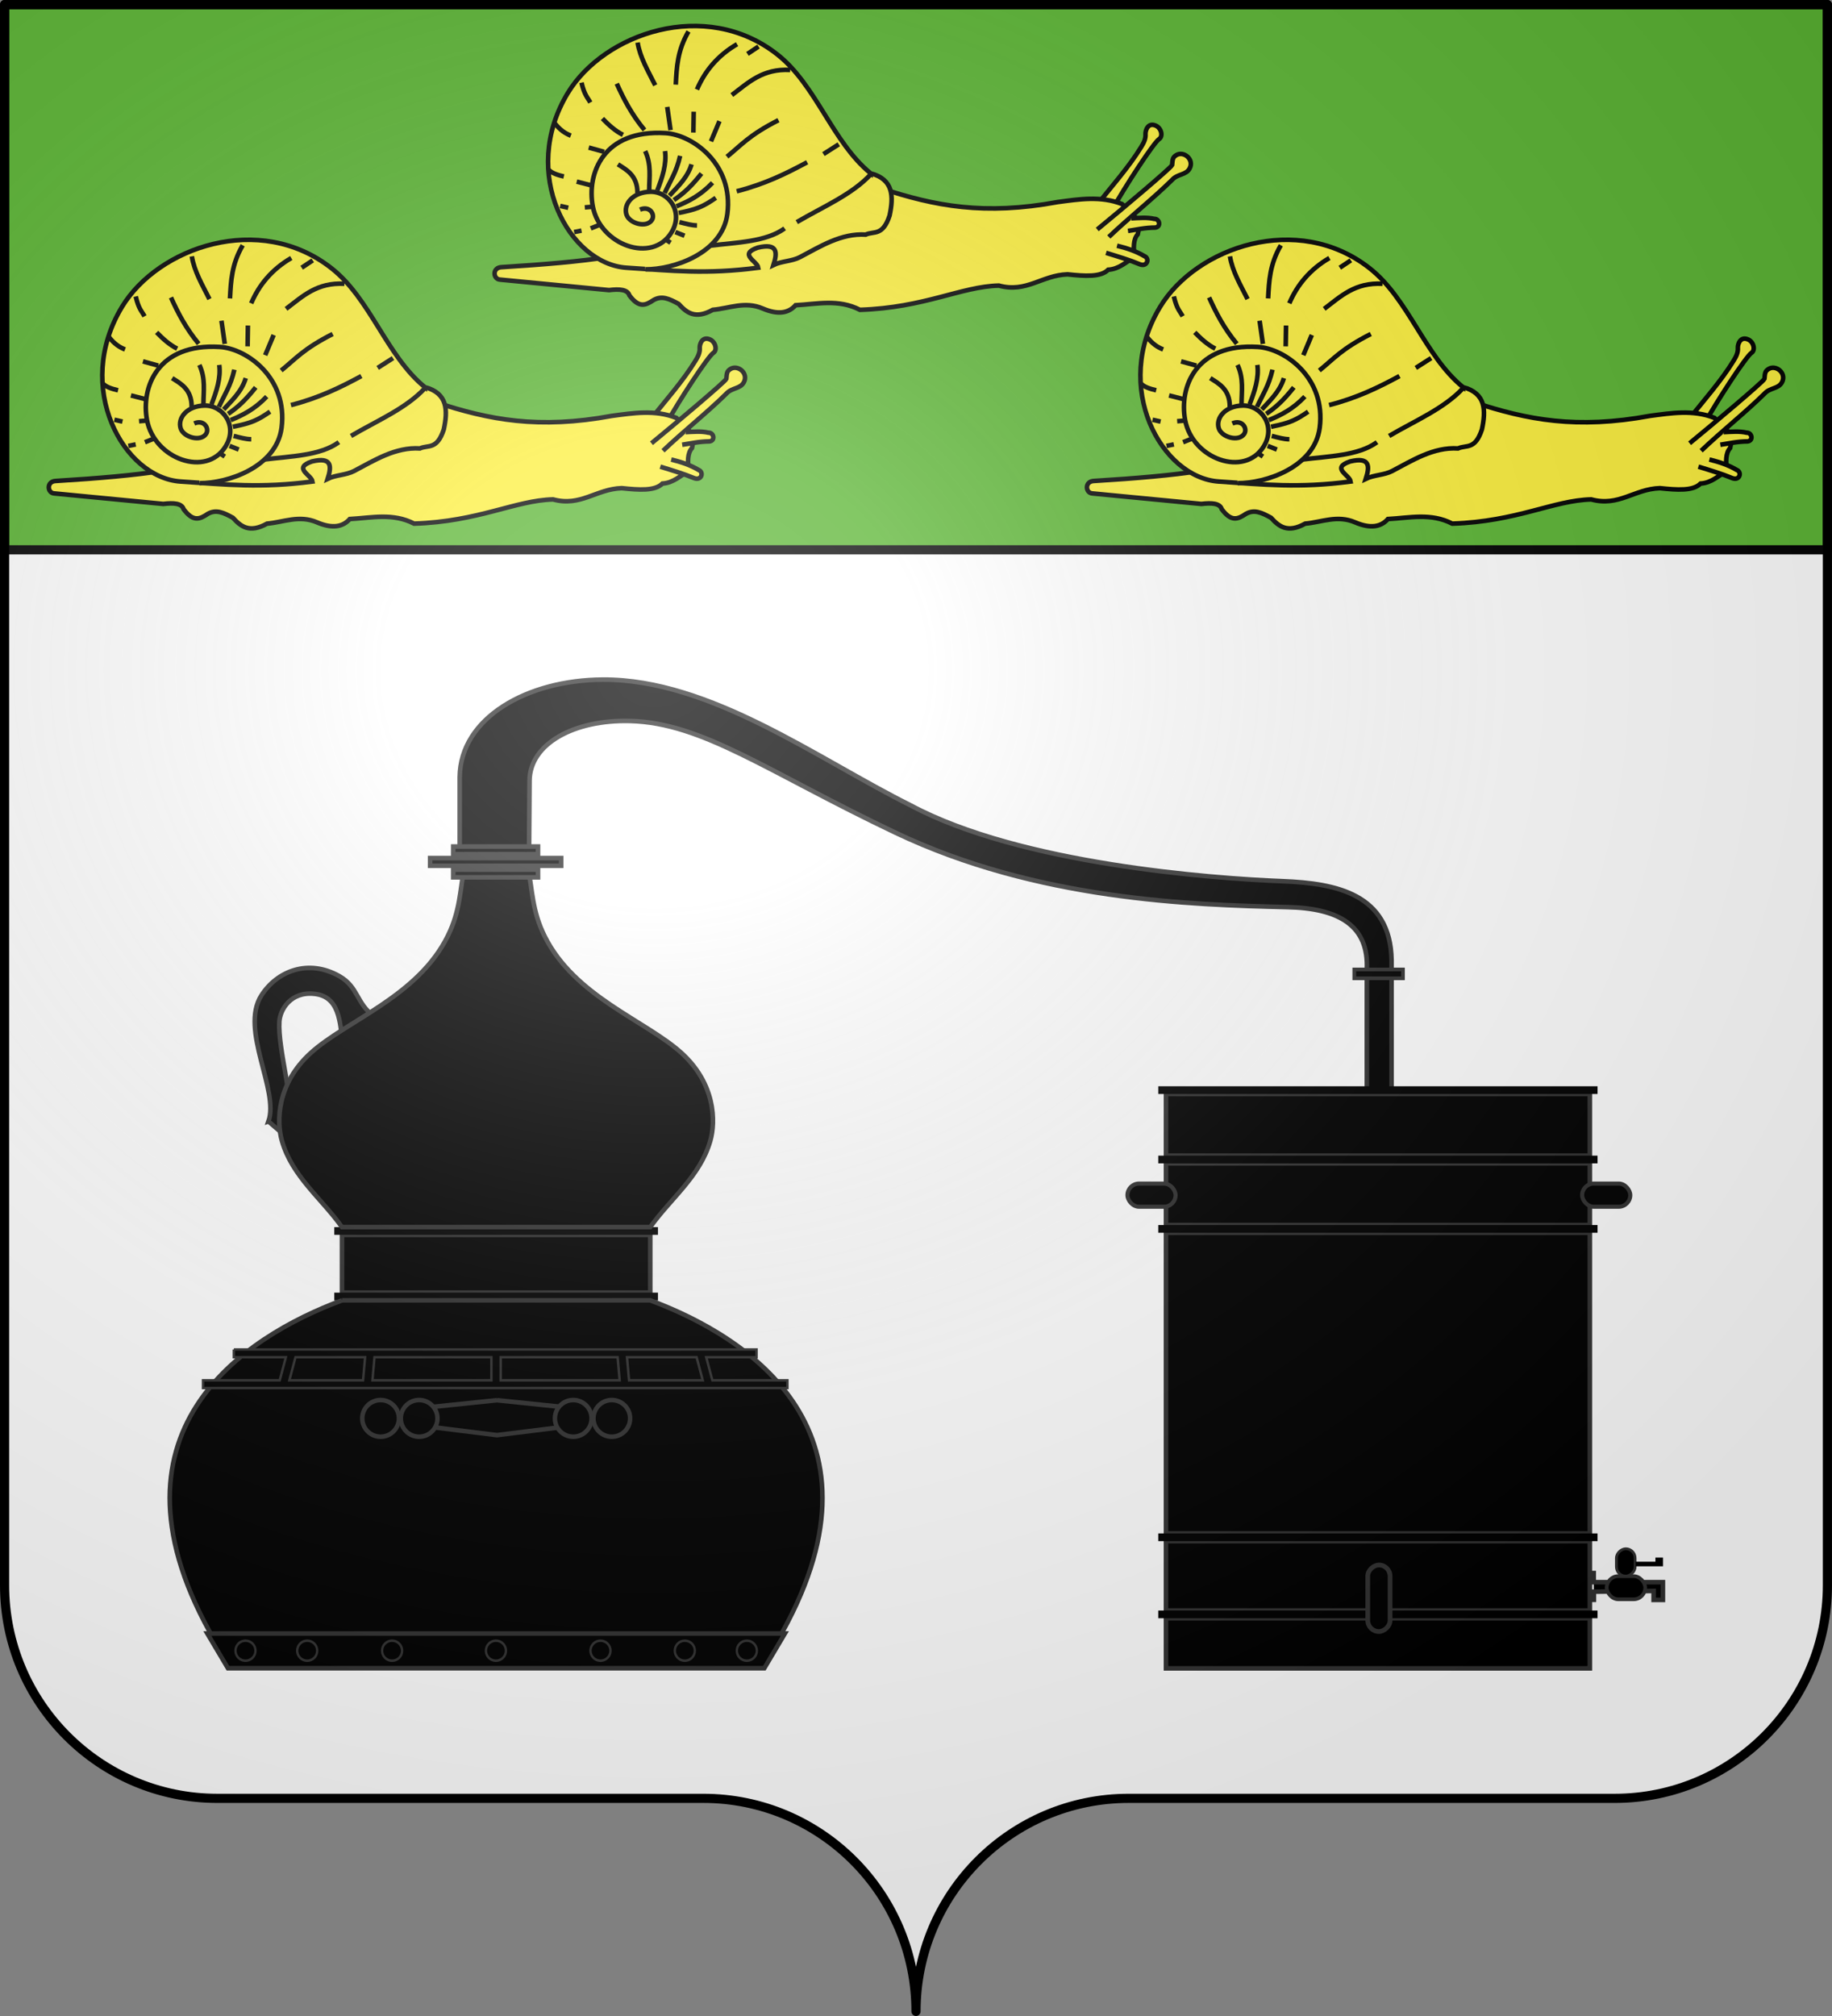 <?xml version="1.0" encoding="UTF-8" standalone="no"?>
<svg
   xmlns:dc="http://purl.org/dc/elements/1.1/"
   xmlns:cc="http://creativecommons.org/ns#"
   xmlns:rdf="http://www.w3.org/1999/02/22-rdf-syntax-ns#"
   xmlns:svg="http://www.w3.org/2000/svg"
   xmlns="http://www.w3.org/2000/svg"
   xmlns:xlink="http://www.w3.org/1999/xlink"
   xmlns:sodipodi="http://sodipodi.sourceforge.net/DTD/sodipodi-0.dtd"
   xmlns:inkscape="http://www.inkscape.org/namespaces/inkscape"
   height="660"
   width="600.003"
   version="1.0"
   id="svg2"
   sodipodi:version="0.32"
   inkscape:version="0.48.2 r9819"
   sodipodi:docname="Blason de la ville de Laméac (Hautes-Pyrénées).svg"
   inkscape:export-filename="/Users/olivier/Desktop/Blason Rouge/Blason_Vide_3D.png"
   inkscape:export-xdpi="144"
   inkscape:export-ydpi="144"
   inkscape:output_extension="org.inkscape.output.svg.inkscape">
  <rect width="100%" height="100%" fill="#808080" stroke="none"/>
  <sodipodi:namedview
     inkscape:window-height="1001"
     inkscape:window-width="1920"
     inkscape:pageshadow="2"
     inkscape:pageopacity="0.0"
     guidetolerance="10.0"
     gridtolerance="10.0"
     objecttolerance="10.0"
     borderopacity="1.0"
     bordercolor="#666666"
     pagecolor="#ffffff"
     id="base"
     showgrid="false"
     height="660px"
     inkscape:zoom="0.8"
     inkscape:cx="141.4423"
     inkscape:cy="336.48843"
     inkscape:window-x="-4"
     inkscape:window-y="-4"
     inkscape:current-layer="layer4"
     showguides="true"
     inkscape:guide-bbox="true"
     inkscape:snap-grids="false"
     inkscape:snap-to-guides="false"
     inkscape:snap-nodes="true"
     inkscape:snap-global="true"
     inkscape:window-maximized="1">
    <inkscape:grid
       type="xygrid"
       id="grid2399" />
  </sodipodi:namedview>
  <desc
     id="desc4">Flag of Canton of Valais (Wallis)</desc>
  <defs
     id="defs6">
    <linearGradient
       id="linearGradient2893">
      <stop
         style="stop-color:white;stop-opacity:0.314;"
         offset="0"
         id="stop2895" />
      <stop
         id="stop2897"
         offset="0.19"
         style="stop-color:white;stop-opacity:0.251;" />
      <stop
         style="stop-color:#6b6b6b;stop-opacity:0.125;"
         offset="0.6"
         id="stop2901" />
      <stop
         style="stop-color:black;stop-opacity:0.125;"
         offset="1"
         id="stop2899" />
    </linearGradient>
    <radialGradient
       r="300"
       fy="200.448"
       fx="285.186"
       cy="200.448"
       cx="285.186"
       gradientTransform="matrix(1.551,0,0,1.35,-152.894,151.099)"
       gradientUnits="userSpaceOnUse"
       id="radialGradient11919"
       xlink:href="#linearGradient2893"
       inkscape:collect="always" />
    <g
       id="s">
      <g
         id="c">
        <path
           id="t"
           d="M 0,0 L 0,1 L 0.5,1 L 0,0 z "
           transform="matrix(0.951,0.309,-0.309,0.951,0,-1)" />
        <use
           xlink:href="#t"
           transform="scale(-1,1)"
           id="use2144"
           x="0"
           y="0"
           width="810"
           height="540" />
      </g>
      <g
         id="a">
        <use
           xlink:href="#c"
           transform="matrix(0.309,0.951,-0.951,0.309,0,0)"
           id="use2147"
           x="0"
           y="0"
           width="810"
           height="540" />
        <use
           xlink:href="#c"
           transform="matrix(-0.809,0.588,-0.588,-0.809,0,0)"
           id="use2149"
           x="0"
           y="0"
           width="810"
           height="540" />
      </g>
      <use
         xlink:href="#a"
         transform="scale(-1,1)"
         id="use2151"
         x="0"
         y="0"
         width="810"
         height="540" />
    </g>
  </defs>
  <g
     inkscape:groupmode="layer"
     id="layer3"
     inkscape:label="Fond écu"
     style="display:inline"
     transform="translate(-2.06,1.2525328e-6)">
    <g
       id="g18530"
       inkscape:label="Calque 1"
       transform="translate(-73.69,-202.362)"
       style="fill:#5ab532">
      <g
         style="fill:#5ab532;stroke:none;display:inline"
         id="g4195"
         inkscape:label="Calque 1"
         transform="translate(2.5e-6,2.6171874e-6)" />
    </g>
    <g
       id="g6940"
       transform="translate(2.06,3.0392325e-4)"
       style="fill:#ffffff">
      <g
         style="opacity:1;fill:#ffffff;display:inline"
         inkscape:label="Fond écu"
         id="g6942" />
      <g
         inkscape:label="Meubles"
         id="g6946"
         style="fill:#ffffff" />
      <g
         inkscape:label="Reflet final"
         id="g6948"
         style="fill:#ffffff" />
      <g
         inkscape:label="Contour final"
         id="g6950"
         style="fill:#ffffff" />
    </g>
    <g
       transform="translate(927.06,-202.362)"
       inkscape:label="Calque 1"
       id="g8763">
      <g
         transform="translate(2.5e-6,2.6171874e-6)"
         inkscape:label="Calque 1"
         id="g8765"
         style="fill:#fcef3c;stroke:none;display:inline" />
    </g>
    <g
       style="fill:#e20909;stroke:#5ab532;display:none"
       id="g8775"
       transform="translate(1001.558,-0.887)">
      <g
         style="fill:#e20909;stroke:#5ab532;display:inline"
         id="g8777"
         transform="matrix(0.432,0,0,0.433,137.581,209.864)">
        <g
           style="fill:#e20909;fill-opacity:1;stroke:#5ab532"
           id="g8779">
          <path
             style="fill:#e20909;fill-opacity:1;fill-rule:evenodd;stroke:#5ab532;stroke-width:3;stroke-linecap:round;stroke-linejoin:round;stroke-miterlimit:4;stroke-dasharray:none;stroke-opacity:1"
             id="path8781"
             d="M 377.128,135.622 C 363.027,205.733 336.74,255.374 308.184,291.061 C 320.054,287.499 333.399,277.371 346.301,268.511 C 338.411,286.896 330.52,302.956 322.63,319.179 C 327.341,317.431 342.291,301.057 362.595,277.033 C 365.778,310.06 370.082,347.255 376.512,369.649 C 381.631,347.291 385.418,310.285 389.481,276.307 C 401.722,291.501 413.611,306.872 430.173,319.905 L 406.92,267.587 C 418.927,275.985 432.195,287.102 444.927,291.788 C 414.738,254.32 389.317,205.741 377.128,135.622 z" />
          <path
             style="fill:#e20909;fill-opacity:1;fill-rule:evenodd;stroke:#5ab532;stroke-width:3;stroke-linecap:round;stroke-linejoin:round;stroke-miterlimit:4;stroke-dasharray:none;stroke-opacity:1"
             id="path8783"
             d="M 319.723,139.698 C 318.427,135.62 300.185,148.673 290.128,121.31 C 314.12,148.894 338.908,92.269 358.962,130.251 C 365.151,145.922 338.04,173.112 319.723,139.698 z" />
          <path
             style="fill:#e20909;fill-opacity:1;fill-rule:evenodd;stroke:#5ab532;stroke-width:3;stroke-linecap:round;stroke-linejoin:round;stroke-miterlimit:4;stroke-dasharray:none;stroke-opacity:1;display:inline"
             id="path8785"
             d="M 431.716,139.348 C 433.012,135.27 451.253,148.323 461.311,120.961 C 437.319,148.545 412.53,91.919 392.477,129.902 C 386.288,145.572 413.399,172.762 431.716,139.348 z" />
          <path
             style="fill:#e20909;fill-opacity:1;fill-rule:evenodd;stroke:#5ab532;stroke-width:3;stroke-linecap:round;stroke-linejoin:round;stroke-miterlimit:4;stroke-dasharray:none;stroke-opacity:1;display:inline"
             id="path8787"
             d="M 383.382,79.375 C 379.685,77.221 396.403,62.265 371.894,46.481 C 393.58,75.912 332.91,87.752 365.604,115.608 C 379.547,125.066 411.996,104.539 383.382,79.375 z" />
        </g>
      </g>
    </g>
    <g
       id="g8799"
       style="fill:#e20909;fill-opacity:1;stroke:#e20909;display:none"
       transform="matrix(0.432,0,0,0.433,1139.14,448.977)">
      <path
         d="M 377.128,135.622 C 363.027,205.733 336.74,255.374 308.184,291.061 C 320.054,287.499 333.399,277.371 346.301,268.511 C 338.411,286.896 330.52,302.956 322.63,319.179 C 327.341,317.431 342.291,301.057 362.595,277.033 C 365.778,310.06 370.082,347.255 376.512,369.649 C 381.631,347.291 385.418,310.285 389.481,276.307 C 401.722,291.501 413.611,306.872 430.173,319.905 L 406.92,267.587 C 418.927,275.985 432.195,287.102 444.927,291.788 C 414.738,254.32 389.317,205.741 377.128,135.622 z"
         id="path8801"
         style="fill:#e20909;fill-opacity:1;fill-rule:evenodd;stroke:#e20909;stroke-width:3;stroke-linecap:round;stroke-linejoin:round;stroke-miterlimit:4;stroke-dasharray:none;stroke-opacity:1" />
      <path
         d="M 319.723,139.698 C 318.427,135.62 300.185,148.673 290.128,121.31 C 314.12,148.894 338.908,92.269 358.962,130.251 C 365.151,145.922 338.04,173.112 319.723,139.698 z"
         id="path8803"
         style="fill:#e20909;fill-opacity:1;fill-rule:evenodd;stroke:#e20909;stroke-width:3;stroke-linecap:round;stroke-linejoin:round;stroke-miterlimit:4;stroke-dasharray:none;stroke-opacity:1" />
      <path
         d="M 431.716,139.348 C 433.012,135.27 451.253,148.323 461.311,120.961 C 437.319,148.545 412.53,91.919 392.477,129.902 C 386.288,145.572 413.399,172.762 431.716,139.348 z"
         id="path8805"
         style="fill:#e20909;fill-opacity:1;fill-rule:evenodd;stroke:#e20909;stroke-width:3;stroke-linecap:round;stroke-linejoin:round;stroke-miterlimit:4;stroke-dasharray:none;stroke-opacity:1;display:inline" />
      <path
         d="M 383.382,79.375 C 379.685,77.221 396.403,62.265 371.894,46.481 C 393.58,75.912 332.91,87.752 365.604,115.608 C 379.547,125.066 411.996,104.539 383.382,79.375 z"
         id="path8807"
         style="fill:#e20909;fill-opacity:1;fill-rule:evenodd;stroke:#e20909;stroke-width:3;stroke-linecap:round;stroke-linejoin:round;stroke-miterlimit:4;stroke-dasharray:none;stroke-opacity:1;display:inline" />
    </g>
    <g
       id="layer1-4"
       inkscape:label="Calque 1"
       transform="translate(-72.94,-202.362)"
       style="fill:#ffffff">
      <g
         style="fill:#ffffff;stroke:none;display:inline"
         id="g4195-0"
         inkscape:label="Calque 1"
         transform="translate(2.5e-6,2.6171874e-6)">
        <path
           sodipodi:nodetypes="cssccccssc"
           d="m 375,860.862 c 0,-38.504 31.203,-69.754 69.65,-69.754 38.447,0 120.753,0 159.2,0 38.447,0 69.65,-31.25 69.65,-69.754 l 0,-517.493 -597,2e-5 -1e-5,517.493 c 0,38.504 31.203,69.754 69.65,69.754 38.447,0 120.753,0 159.2,0 38.447,0 69.65,31.25 69.65,69.754 z"
           style="fill:#ffffff;fill-opacity:1;fill-rule:nonzero;stroke:none;display:inline"
           id="path4197"
           inkscape:connector-curvature="0" />
      </g>
    </g>
  </g>
  <g
     inkscape:groupmode="layer"
     id="layer4"
     inkscape:label="Meubles"
     transform="translate(-2.06,1.2525328e-6)"
     style="display:inline">
    <g
       style="fill:#ffffff;stroke:#000000;display:inline"
       transform="translate(2927.06,-202.362)"
       inkscape:label="Calque 1"
       id="g5884" />
    <g
       style="fill:#ffffff;fill-opacity:1;stroke:#000000;stroke-width:9.3;stroke-miterlimit:4;stroke-dasharray:none;stroke-opacity:1;display:inline"
       id="g9407"
       transform="matrix(0.323,0,0,0.323,1638.004,107.102)" />
    <g
       id="g5639"
       inkscape:label="Reflet final"
       style="display:inline"
       transform="translate(-31.854,-171.75)" />
    <g
       id="g5641"
       inkscape:label="Contour final"
       style="display:inline"
       transform="translate(-31.854,-171.75)" />
    <g
       id="layer163"
       style="display:none;fill:#e20909;stroke:#5ab532"
       transform="matrix(1.369,0,0,1.369,790.941,-51.05)">
      <g
         transform="matrix(0.432,0,0,0.433,137.581,209.864)"
         id="g3793"
         style="stroke:#5ab532;display:inline;fill:#e20909">
        <g
           id="g4564"
           style="fill:#e20909;fill-opacity:1;stroke:#5ab532">
          <path
             d="M 377.128,135.622 C 363.027,205.733 336.74,255.374 308.184,291.061 C 320.054,287.499 333.399,277.371 346.301,268.511 C 338.411,286.896 330.52,302.956 322.63,319.179 C 327.341,317.431 342.291,301.057 362.595,277.033 C 365.778,310.06 370.082,347.255 376.512,369.649 C 381.631,347.291 385.418,310.285 389.481,276.307 C 401.722,291.501 413.611,306.872 430.173,319.905 L 406.92,267.587 C 418.927,275.985 432.195,287.102 444.927,291.788 C 414.738,254.32 389.317,205.741 377.128,135.622 z"
             id="path3796"
             style="fill:#e20909;fill-opacity:1;fill-rule:evenodd;stroke:#5ab532;stroke-width:3;stroke-linecap:round;stroke-linejoin:round;stroke-miterlimit:4;stroke-dasharray:none;stroke-opacity:1" />
          <path
             d="M 319.723,139.698 C 318.427,135.62 300.185,148.673 290.128,121.31 C 314.12,148.894 338.908,92.269 358.962,130.251 C 365.151,145.922 338.04,173.112 319.723,139.698 z"
             id="path1887"
             style="fill:#e20909;fill-opacity:1;fill-rule:evenodd;stroke:#5ab532;stroke-width:3;stroke-linecap:round;stroke-linejoin:round;stroke-miterlimit:4;stroke-dasharray:none;stroke-opacity:1" />
          <path
             d="M 431.716,139.348 C 433.012,135.27 451.253,148.323 461.311,120.961 C 437.319,148.545 412.53,91.919 392.477,129.902 C 386.288,145.572 413.399,172.762 431.716,139.348 z"
             id="path1893"
             style="fill:#e20909;fill-opacity:1;fill-rule:evenodd;stroke:#5ab532;stroke-width:3;stroke-linecap:round;stroke-linejoin:round;stroke-miterlimit:4;stroke-dasharray:none;stroke-opacity:1;display:inline" />
          <path
             d="M 383.382,79.375 C 379.685,77.221 396.403,62.265 371.894,46.481 C 393.58,75.912 332.91,87.752 365.604,115.608 C 379.547,125.066 411.996,104.539 383.382,79.375 z"
             id="path1895"
             style="fill:#e20909;fill-opacity:1;fill-rule:evenodd;stroke:#5ab532;stroke-width:3;stroke-linecap:round;stroke-linejoin:round;stroke-miterlimit:4;stroke-dasharray:none;stroke-opacity:1;display:inline" />
        </g>
      </g>
    </g>
    <g
       id="layer1-40"
       inkscape:label="Calque 1"
       transform="translate(-84.369,-187.326)"
       style="fill:#5ab532">
      <path
         id="path17287"
         d="m 87.929,188.826 0,178.5 597,0 0,-178.5 -597,0 z"
         style="fill:#5ab532;fill-opacity:1;fill-rule:nonzero;stroke:#000000;stroke-width:3;stroke-linecap:round;stroke-linejoin:round;stroke-miterlimit:4;stroke-opacity:1;stroke-dasharray:none;stroke-dashoffset:0;display:inline"
         inkscape:connector-curvature="0" />
    </g>
    <g
       id="layer1-2"
       inkscape:label="Calque 1"
       transform="translate(71.629,-439.862)">
      <g
         transform="translate(-99.286,234.286)"
         inkscape:label="Calque 1"
         id="g7425"
         style="display:inline">
        <g
           id="g3199"
           inkscape:label="Calque 1"
           transform="translate(267.523,-111.429)">
          <g
             transform="translate(-446.848,-77.75)"
             inkscape:label="Calque 1"
             id="g2836" />
        </g>
      </g>
    </g>
    <g
       id="g3823"
       transform="translate(576.683,2.701)">
      <g
         transform="translate(-1277.749,193.19)"
         id="g7476"
         style="display:inline">
        <path
           style="fill:#fcef3c;fill-opacity:1;stroke:#000000;stroke-width:1.5;stroke-miterlimit:4;stroke-opacity:1;stroke-dasharray:none"
           d="m 916.172,-58.502 c 5.001,-6.382 10.59,-12.565 14.687,-19.235 0.829,-1.35 1.558,-2.682 1.435,-4.306 -0.057,-1.067 0.756,-3.901 3.409,-2.691 1.809,0.825 2.398,3.512 1.045,4.369 -1.653,1.047 -11.102,15.369 -15.758,23.8"
           id="path7470"
           sodipodi:nodetypes="cscssc"
           inkscape:connector-curvature="0" />
        <path
           style="fill:#fcef3c;fill-opacity:1;stroke:#000000;stroke-width:1.5;stroke-miterlimit:4;stroke-opacity:1;stroke-dasharray:none"
           d="m 845.652,-64.257 c 17.752,5.871 33.908,8.931 57.868,4.518 7.027,-0.926 14.055,-2.103 21.082,0.645 2.615,2.703 6.545,4.529 5.163,9.896 -1.525,1.635 -1.421,4.492 -1.076,7.529 -2.783,1.491 -4.977,3.864 -8.605,4.087 -2.466,2.482 -7.616,2.103 -13.338,1.506 -8.462,0.283 -13.401,6.151 -22.485,3.685 -12.4,0.303 -24.239,7.239 -45.494,7.932 -7.027,-3.614 -14.055,-1.883 -21.082,-1.506 -2.27,2.551 -5.647,3.258 -10.756,1.076 -5.827,-2.498 -10.946,-0.037 -16.349,0.43 -5.822,3.241 -8.624,0.875 -11.186,-1.936 -3.08,-1.682 -5.45,-2.798 -8.175,-1.291 -2.731,1.849 -4.815,2.685 -7.96,-1.506 -0.577,-1.946 -3.266,-2.131 -6.669,-1.721 l -35.711,-3.442 c -2.29,-0.131 -2.636,-4.036 0.645,-4.087 14.048,-0.855 25.837,-1.898 34.205,-3.227 l 40.013,0.43 49.909,-23.018 z"
           id="path6881"
           sodipodi:nodetypes="ccccccccccccccccccccc"
           inkscape:connector-curvature="0" />
        <path
           style="fill:#fcef3c;fill-opacity:1;stroke:#000000;stroke-width:1.5;stroke-miterlimit:4;stroke-opacity:1;stroke-dasharray:none"
           d="m 842.252,-69.162 c 7.564,2.019 7.551,7.627 6.219,13.86 -2.24,6.83 -5.148,4.978 -7.818,6.219 -8.056,-0.494 -14.9,3.902 -21.541,7.381 -2.624,1.375 -6.006,1.274 -8.666,2.57 1.274,-4.007 1.522,-7.29 -5.153,-5.686 -6.422,2.192 -0.152,4.383 0.178,6.575 -17.077,2.237 -28.275,0.979 -43.179,0 -18.714,-1.23 -35.205,-30.818 -19.191,-57.216 11.811,-19.469 45.017,-31.13 68.588,-12.616 12.784,10.041 18.025,28.684 30.563,38.914 z"
           id="path7392"
           sodipodi:nodetypes="cccscccsssc"
           inkscape:connector-curvature="0" />
        <path
           style="fill:#fcef3c;fill-opacity:1;stroke:#000000;stroke-width:1.5;stroke-miterlimit:4;stroke-opacity:1;stroke-dasharray:none"
           d="m 768.51,-37.71 c 9.019,0.086 25.15,-5.165 26.831,-18.124 2.111,-16.268 -11.333,-25.938 -20.257,-26.476 -20.317,-1.231 -25.852,13.141 -23.81,23.988 2.382,12.656 19.445,18.891 25.765,8.529 4.084,-6.696 -0.881,-13.467 -6.93,-13.327 -5.848,0.133 -8.862,4.144 -7.818,7.463 0.926,2.943 6.602,4.529 8.351,1.777 1.138,-1.791 -0.739,-4.78 -3.909,-3.376"
           id="path7394"
           sodipodi:nodetypes="csssssssc"
           inkscape:connector-curvature="0" />
        <path
           style="fill:#fcef3c;fill-opacity:1;stroke:#000000;stroke-width:1.5;stroke-miterlimit:4;stroke-opacity:1;stroke-dasharray:none"
           d="m 796.813,-94.769 c 5.503,-4.157 10.118,-8.712 19.112,-8.221"
           id="path7396"
           sodipodi:nodetypes="cc"
           inkscape:connector-curvature="0" />
        <path
           style="fill:#fcef3c;fill-opacity:1;stroke:#000000;stroke-width:1.5;stroke-miterlimit:4;stroke-opacity:1;stroke-dasharray:none"
           d="m 785.389,-96.584 c 2.568,-6.003 6.711,-11.086 13.133,-14.841"
           id="path7398"
           sodipodi:nodetypes="cc"
           inkscape:connector-curvature="0" />
        <path
           style="fill:#fcef3c;fill-opacity:1;stroke:#000000;stroke-width:1.5;stroke-miterlimit:4;stroke-opacity:1;stroke-dasharray:none"
           d="m 778.449,-98.185 c 0.303,-5.681 0.522,-11.151 4.164,-17.403"
           id="path7400"
           sodipodi:nodetypes="cc"
           inkscape:connector-curvature="0" />
        <path
           style="fill:#fcef3c;fill-opacity:1;stroke:#000000;stroke-width:1.5;stroke-miterlimit:4;stroke-opacity:1;stroke-dasharray:none"
           d="m 771.722,-97.972 c -2.299,-4.587 -4.988,-9.096 -5.766,-13.987"
           id="path7402"
           sodipodi:nodetypes="cc"
           inkscape:connector-curvature="0" />
        <path
           style="fill:#fcef3c;fill-opacity:1;stroke:#000000;stroke-width:1.5;stroke-miterlimit:4;stroke-opacity:1;stroke-dasharray:none"
           d="m 826.815,-75.444 5.018,-3.203"
           id="path7404"
           inkscape:connector-curvature="0" />
        <path
           style="fill:#fcef3c;fill-opacity:1;stroke:#000000;stroke-width:1.5;stroke-miterlimit:4;stroke-opacity:1;stroke-dasharray:none"
           d="m 798.414,-63.272 c 9.275,-2.373 16.322,-5.861 23.062,-9.502"
           id="path7406"
           sodipodi:nodetypes="cc"
           inkscape:connector-curvature="0" />
        <path
           style="fill:#fcef3c;fill-opacity:1;stroke:#000000;stroke-width:1.5;stroke-miterlimit:4;stroke-opacity:1;stroke-dasharray:none"
           d="m 795.211,-74.59 c 4.695,-3.768 7.141,-7.006 16.869,-11.958"
           id="path7408"
           sodipodi:nodetypes="cc"
           inkscape:connector-curvature="0" />
        <path
           style="fill:#fcef3c;fill-opacity:1;stroke:#000000;stroke-width:1.5;stroke-miterlimit:4;stroke-opacity:1;stroke-dasharray:none"
           d="m 789.98,-79.608 2.776,-6.62"
           id="path7410"
           inkscape:connector-curvature="0" />
        <path
           style="fill:#fcef3c;fill-opacity:1;stroke:#000000;stroke-width:1.5;stroke-miterlimit:4;stroke-opacity:1;stroke-dasharray:none"
           d="m 784.214,-82.49 0.107,-6.833"
           id="path7412"
           inkscape:connector-curvature="0" />
        <path
           style="fill:#fcef3c;fill-opacity:1;stroke:#000000;stroke-width:1.5;stroke-miterlimit:4;stroke-opacity:1;stroke-dasharray:none"
           d="m 768.199,-83.345 c -4.182,-5.054 -6.803,-10.107 -9.075,-15.161"
           id="path7414"
           sodipodi:nodetypes="cc"
           inkscape:connector-curvature="0" />
        <path
           style="fill:#fcef3c;fill-opacity:1;stroke:#000000;stroke-width:1.5;stroke-miterlimit:4;stroke-opacity:1;stroke-dasharray:none"
           d="m 761.152,-81.743 c -2.429,-1.218 -4.617,-3.162 -6.726,-5.338"
           id="path7416"
           sodipodi:nodetypes="cc"
           inkscape:connector-curvature="0" />
        <path
           style="fill:#fcef3c;fill-opacity:1;stroke:#000000;stroke-width:1.5;stroke-miterlimit:4;stroke-opacity:1;stroke-dasharray:none"
           d="m 754.96,-76.191 -5.018,-1.388"
           id="path7418"
           inkscape:connector-curvature="0" />
        <path
           style="fill:#fcef3c;fill-opacity:1;stroke:#000000;stroke-width:1.5;stroke-miterlimit:4;stroke-opacity:1;stroke-dasharray:none"
           d="m 750.468,-92.336 c -0.964,-1.765 -1.928,-2.388 -2.892,-6.508"
           id="path7422"
           sodipodi:nodetypes="cc"
           inkscape:connector-curvature="0" />
        <path
           style="fill:#fcef3c;fill-opacity:1;stroke:#000000;stroke-width:1.5;stroke-miterlimit:4;stroke-opacity:1;stroke-dasharray:none"
           d="m 744.08,-81.489 c -1.768,-0.68 -3.535,-1.818 -5.303,-4.098"
           id="path7424"
           sodipodi:nodetypes="cc"
           inkscape:connector-curvature="0" />
        <path
           style="fill:#fcef3c;fill-opacity:1;stroke:#000000;stroke-width:1.5;stroke-miterlimit:4;stroke-opacity:1;stroke-dasharray:none"
           d="m 741.791,-68.111 c -2.014,-0.478 -3.88,-1.056 -4.941,-2.169"
           id="path7426"
           sodipodi:nodetypes="cc"
           inkscape:connector-curvature="0" />
        <path
           style="fill:#fcef3c;fill-opacity:1;stroke:#000000;stroke-width:1.5;stroke-miterlimit:4;stroke-opacity:1;stroke-dasharray:none"
           d="m 750.709,-65.219 -4.7,-1.205"
           id="path7428"
           inkscape:connector-curvature="0" />
        <path
           style="fill:#fcef3c;fill-opacity:1;stroke:#000000;stroke-width:1.5;stroke-miterlimit:4;stroke-opacity:1;stroke-dasharray:none"
           d="m 740.585,-58.47 2.651,0.603"
           id="path7430"
           inkscape:connector-curvature="0" />
        <path
           style="fill:#fcef3c;fill-opacity:1;stroke:#000000;stroke-width:1.5;stroke-miterlimit:4;stroke-opacity:1;stroke-dasharray:none"
           d="m 748.66,-57.988 2.892,-0.241"
           id="path7432"
           inkscape:connector-curvature="0" />
        <path
           style="fill:#fcef3c;fill-opacity:1;stroke:#000000;stroke-width:1.5;stroke-miterlimit:4;stroke-opacity:1;stroke-dasharray:none"
           d="m 750.588,-51.118 3.013,-1.205"
           id="path7434"
           inkscape:connector-curvature="0" />
        <path
           style="fill:#fcef3c;fill-opacity:1;stroke:#000000;stroke-width:1.5;stroke-miterlimit:4;stroke-opacity:1;stroke-dasharray:none"
           d="m 745.165,-49.913 2.41,-0.482"
           id="path7436"
           inkscape:connector-curvature="0" />
        <path
           style="fill:#fcef3c;fill-opacity:1;stroke:#000000;stroke-width:1.5;stroke-miterlimit:4;stroke-opacity:1;stroke-dasharray:none"
           d="m 801.929,-108.244 3.616,-2.41"
           id="path7438"
           inkscape:connector-curvature="0" />
        <path
           style="fill:#fcef3c;fill-opacity:1;stroke:#000000;stroke-width:1.5;stroke-miterlimit:4;stroke-opacity:1;stroke-dasharray:none"
           d="m 789.636,-45.454 c 8.803,-1.096 18.389,-1.235 24.465,-5.664"
           id="path7440"
           sodipodi:nodetypes="cc"
           inkscape:connector-curvature="0" />
        <path
           style="fill:#fcef3c;fill-opacity:1;stroke:#000000;stroke-width:1.5;stroke-miterlimit:4;stroke-opacity:1;stroke-dasharray:none"
           d="m 818.079,-53.167 c 8.485,-4.985 18.201,-9.047 24.345,-15.788"
           id="path7442"
           sodipodi:nodetypes="cc"
           inkscape:connector-curvature="0" />
        <path
           style="fill:#fcef3c;fill-opacity:1;stroke:#000000;stroke-width:1.5;stroke-miterlimit:4;stroke-opacity:1;stroke-dasharray:none"
           d="m 779.392,-56.18 c 6.106,-1.201 8.115,-2.144 12.172,-4.941"
           id="path7444"
           sodipodi:nodetypes="cc"
           inkscape:connector-curvature="0" />
        <path
           style="fill:#fcef3c;fill-opacity:1;stroke:#000000;stroke-width:1.5;stroke-miterlimit:4;stroke-opacity:1;stroke-dasharray:none"
           d="m 778.669,-58.349 c 3.937,-1.616 7.874,-3.56 11.811,-7.713"
           id="path7446"
           sodipodi:nodetypes="cc"
           inkscape:connector-curvature="0" />
        <path
           style="fill:#fcef3c;fill-opacity:1;stroke:#000000;stroke-width:1.5;stroke-miterlimit:4;stroke-opacity:1;stroke-dasharray:none"
           d="m 777.826,-60.398 c 3.203,-2.155 5.782,-4.567 9.039,-8.677"
           id="path7448"
           sodipodi:nodetypes="cc"
           inkscape:connector-curvature="0" />
        <path
           style="fill:#fcef3c;fill-opacity:1;stroke:#000000;stroke-width:1.5;stroke-miterlimit:4;stroke-opacity:1;stroke-dasharray:none"
           d="m 776.379,-61.845 c 2.837,-3.073 5.933,-5.94 7.231,-10.244"
           id="path7450"
           sodipodi:nodetypes="cc"
           inkscape:connector-curvature="0" />
        <path
           style="fill:#fcef3c;fill-opacity:1;stroke:#000000;stroke-width:1.5;stroke-miterlimit:4;stroke-opacity:1;stroke-dasharray:none"
           d="m 774.813,-62.688 c 1.766,-3.861 3.876,-6.861 5.062,-12.172"
           id="path7452"
           sodipodi:nodetypes="cc"
           inkscape:connector-curvature="0" />
        <path
           style="fill:#fcef3c;fill-opacity:1;stroke:#000000;stroke-width:1.5;stroke-miterlimit:4;stroke-opacity:1;stroke-dasharray:none"
           d="m 772.402,-63.532 c 1.651,-4.298 3.094,-8.597 2.531,-12.895"
           id="path7454"
           sodipodi:nodetypes="cc"
           inkscape:connector-curvature="0" />
        <path
           style="fill:#fcef3c;fill-opacity:1;stroke:#000000;stroke-width:1.5;stroke-miterlimit:4;stroke-opacity:1;stroke-dasharray:none"
           d="m 769.751,-63.652 c 0.003,-4.195 0.769,-8.28 -1.326,-12.775"
           id="path7456"
           sodipodi:nodetypes="cc"
           inkscape:connector-curvature="0" />
        <path
           style="fill:#fcef3c;fill-opacity:1;stroke:#000000;stroke-width:1.5;stroke-miterlimit:4;stroke-opacity:1;stroke-dasharray:none"
           d="m 765.894,-62.688 c 0.052,-5.86 -3.793,-7.722 -6.387,-9.4"
           id="path7458"
           sodipodi:nodetypes="cc"
           inkscape:connector-curvature="0" />
        <path
           style="fill:#fcef3c;fill-opacity:1;stroke:#000000;stroke-width:1.5;stroke-miterlimit:4;stroke-opacity:1;stroke-dasharray:none"
           d="m 776.741,-83.297 -1.085,-7.593"
           id="path7460"
           inkscape:connector-curvature="0" />
        <path
           style="fill:#fcef3c;fill-opacity:1;stroke:#000000;stroke-width:1.5;stroke-miterlimit:4;stroke-opacity:1;stroke-dasharray:none"
           d="m 779.633,-53.167 c 2.375,0.585 3.905,1.049 5.785,1.085"
           id="path7462"
           sodipodi:nodetypes="cc"
           inkscape:connector-curvature="0" />
        <path
           style="fill:#fcef3c;fill-opacity:1;stroke:#000000;stroke-width:1.5;stroke-miterlimit:4;stroke-opacity:1;stroke-dasharray:none"
           d="m 778.308,-49.913 3.013,1.205"
           id="path7464"
           inkscape:connector-curvature="0" />
        <path
           style="fill:#fcef3c;fill-opacity:1;stroke:#000000;stroke-width:1.5;stroke-miterlimit:4;stroke-opacity:1;stroke-dasharray:none"
           d="m 775.295,-47.382 1.446,0.964"
           id="path7466"
           inkscape:connector-curvature="0" />
        <path
           style="fill:#fcef3c;fill-opacity:1;stroke:#000000;stroke-width:1.5;stroke-miterlimit:4;stroke-opacity:1;stroke-dasharray:none"
           d="m 916.489,-50.771 c 8.313,-6.818 24.031,-20.055 24.513,-21.072 0.171,-1.993 0.222,-2.512 1.314,-3.219 2.414,-1.563 6.021,1.323 4.433,4.317 -1.179,2.223 -3.939,1.723 -5.742,3.736 -6.111,6.034 -14.155,12.417 -20.734,18.697"
           id="path7468"
           sodipodi:nodetypes="ccsscc"
           inkscape:connector-curvature="0" />
        <path
           style="fill:#fcef3c;fill-opacity:1;stroke:#000000;stroke-width:1.5;stroke-miterlimit:4;stroke-opacity:1;stroke-dasharray:none"
           d="m 927.629,-54.413 c 2.556,-0.117 5.15,-0.385 7.536,0.179 1.747,-0.068 2.304,2.598 0.347,2.847 -3.458,0.03 -6.079,0.658 -8.96,1.1"
           id="path7472"
           sodipodi:nodetypes="cccc"
           inkscape:connector-curvature="0" />
        <path
           style="fill:#fcef3c;fill-opacity:1;stroke:#000000;stroke-width:1.5;stroke-miterlimit:4;stroke-opacity:1;stroke-dasharray:none"
           d="m 922.964,-45.441 c 3.15,0.764 6.199,1.763 8.971,3.409 1.764,0.683 1.005,3.591 -1.435,2.691 -3.534,-1.473 -7.347,-2.599 -11.124,-3.768"
           id="path7474"
           sodipodi:nodetypes="cccc"
           inkscape:connector-curvature="0" />
      </g>
      <use
         height="660"
         width="600"
         transform="translate(340,1e-6)"
         id="use7520"
         xlink:href="#g7476"
         y="0"
         x="0"
         style="display:inline" />
      <use
         height="660"
         width="600"
         transform="translate(146,-70)"
         id="use7522"
         xlink:href="#g7476"
         y="0"
         x="0"
         style="display:inline" />
    </g>
    <g
       transform="matrix(1.262,0,0,1.262,-72.872,-85.481)"
       style="display:inline"
       id="g3085">
      <path
         inkscape:connector-curvature="0"
         sodipodi:nodetypes="ccscscccccssscc"
         id="path8311"
         d="m 178.678,288.711 0,-19.403 c 0.157,-15.31 17.419,-25.188 37.176,-25.274 27.868,-0.121 55.687,20.599 79.884,32.643 28.448,15.217 77.935,18.933 96.51,19.656 13.977,0.544 27.956,3.338 28.261,20.459 l 0,42.778 -6.417,0 0,-40.35 c 0.542,-11.247 -7.077,-15.933 -20.828,-16.166 -24.975,-0.621 -64.691,-1.81 -101.488,-19.303 -33.35,-15.855 -49.972,-28.506 -68.903,-28.986 -14.521,-0.369 -26.005,5.917 -26.07,15.506 l -0.126,18.441 -18,0 z"
         style="fill:#000000;fill-opacity:1;stroke:#313131;stroke-width:1.189;stroke-miterlimit:4;stroke-opacity:1;stroke-dasharray:none" />
      <g
         id="g8580">
        <rect
           style="fill:#000000;fill-opacity:1;stroke:#313131;stroke-width:1.189;stroke-miterlimit:4;stroke-opacity:1;stroke-dasharray:none"
           id="rect8227"
           width="110"
           height="78"
           x="361.971"
           y="387.53" />
        <rect
           style="fill:#000000;fill-opacity:1;stroke:#313131;stroke-width:1.189;stroke-miterlimit:4;stroke-opacity:1;stroke-dasharray:none"
           id="rect8229"
           width="110"
           height="16"
           x="361.971"
           y="369.53" />
        <rect
           style="fill:#000000;fill-opacity:1;stroke:none"
           id="rect8239"
           width="114"
           height="2"
           x="359.971"
           y="385.53" />
        <rect
           y="351.53"
           x="361.971"
           height="16"
           width="110"
           id="rect8231"
           style="fill:#000000;fill-opacity:1;stroke:#313131;stroke-width:1.189;stroke-miterlimit:4;stroke-opacity:1;stroke-dasharray:none" />
        <rect
           y="467.53"
           x="361.971"
           height="18"
           width="110"
           id="rect8233"
           style="fill:#000000;fill-opacity:1;stroke:#313131;stroke-width:1.189;stroke-miterlimit:4;stroke-opacity:1;stroke-dasharray:none" />
        <rect
           style="fill:#000000;fill-opacity:1;stroke:#313131;stroke-width:1.189;stroke-miterlimit:4;stroke-opacity:1;stroke-dasharray:none"
           id="rect8235"
           width="110"
           height="13"
           x="361.971"
           y="487.53" />
        <rect
           y="367.53"
           x="359.971"
           height="2"
           width="114"
           id="rect8241"
           style="fill:#000000;fill-opacity:1;stroke:none" />
        <rect
           style="fill:#000000;fill-opacity:1;stroke:none"
           id="rect8243"
           width="114"
           height="2"
           x="359.971"
           y="349.53" />
        <rect
           y="465.53"
           x="359.971"
           height="2"
           width="114"
           id="rect8245"
           style="fill:#000000;fill-opacity:1;stroke:none" />
        <rect
           style="fill:#000000;fill-opacity:1;stroke:none"
           id="rect8247"
           width="114"
           height="2"
           x="359.971"
           y="485.53" />
        <rect
           style="fill:#000000;fill-opacity:1;stroke:#313131;stroke-width:1.063;stroke-miterlimit:4;stroke-opacity:1;stroke-dasharray:none"
           id="rect8249"
           width="12.489"
           height="6.004"
           x="469.971"
           y="374.775"
           ry="3.002" />
        <rect
           ry="3.002"
           y="374.775"
           x="351.971"
           height="6.004"
           width="12.489"
           id="rect8251"
           style="fill:#000000;fill-opacity:1;stroke:#313131;stroke-width:1.063;stroke-miterlimit:4;stroke-opacity:1;stroke-dasharray:none" />
        <path
           inkscape:connector-curvature="0"
           style="fill:#000000;fill-opacity:1;stroke:#313131;stroke-width:1.189;stroke-miterlimit:4;stroke-opacity:1;stroke-dasharray:none"
           d="m 472.971,475.211 0,2.977 17.959,0 0,4.584 -2.41,0 0,-2.316 -15.501,0.189 0,2.694"
           id="path8259"
           sodipodi:nodetypes="cccccccc" />
        <rect
           ry="3.002"
           y="476.613"
           x="476.348"
           height="6.004"
           width="9.991"
           id="rect8253"
           style="fill:#000000;fill-opacity:1;stroke:#313131;stroke-width:0.951;stroke-miterlimit:4;stroke-opacity:1;stroke-dasharray:none" />
        <rect
           style="fill:#000000;fill-opacity:1;stroke:#313131;stroke-width:0.721;stroke-miterlimit:4;stroke-opacity:1;stroke-dasharray:none"
           id="rect8255"
           width="7.098"
           height="4.854"
           x="-476.607"
           y="478.862"
           ry="2.427"
           transform="matrix(0,-1,1,0,0,0)" />
        <path
           inkscape:connector-curvature="0"
           style="fill:none;stroke:#000000;stroke-width:1.189;stroke-miterlimit:4;stroke-opacity:1;stroke-dasharray:none"
           d="m 483.841,473.463 6.522,0 0,-1.087 -1.371,0"
           id="path8257" />
        <rect
           ry="2.898"
           y="414.331"
           x="-490.976"
           height="5.796"
           width="17.258"
           id="rect8267"
           style="fill:#000000;fill-opacity:1;stroke:#313131;stroke-width:1.228;stroke-miterlimit:4;stroke-opacity:1;stroke-dasharray:none"
           transform="matrix(0,-1,1,0,0,0)" />
      </g>
      <rect
         y="319.237"
         x="410.843"
         height="2.285"
         width="12.629"
         id="rect8578"
         style="fill:#000000;fill-opacity:1;stroke:#313131;stroke-width:0.963;stroke-miterlimit:4;stroke-opacity:1;stroke-dasharray:none" />
      <g
         id="g3368">
        <rect
           style="fill:#000000;fill-opacity:1;stroke:#313131;stroke-width:1.189;stroke-miterlimit:4;stroke-opacity:1;stroke-dasharray:none"
           id="rect8292"
           width="80"
           height="15"
           x="148.13"
           y="388.069" />
        <rect
           style="fill:#000000;fill-opacity:1;stroke:none"
           id="rect8294"
           width="84"
           height="2"
           x="146.13"
           y="386.069" />
        <rect
           y="403.069"
           x="146.13"
           height="2"
           width="84"
           id="rect8296"
           style="fill:#000000;fill-opacity:1;stroke:none" />
        <path
           inkscape:connector-curvature="0"
           style="fill:#000000;fill-opacity:1;stroke:#313131;stroke-width:1.189;stroke-miterlimit:4;stroke-opacity:1;stroke-dasharray:none"
           d="m 129.044,358.645 c 2.857,-8.009 -7.486,-23.784 -1.855,-32.645 4.094,-6.442 12.252,-9.552 20.216,-5.054 5.064,2.86 4.362,7.132 9.189,10.568 l -8.27,8.27 c -0.544,-7.399 -1.041,-13.557 -7.351,-14.232 -6.226,-0.666 -8.914,4.188 -9.102,7.177 -0.442,7.008 3.804,20.628 3.589,31.433 l -6.415,-5.518 z"
           id="path8309"
           sodipodi:nodetypes="cssccsscc" />
        <path
           inkscape:connector-curvature="0"
           style="fill:#000000;fill-opacity:1;stroke:#313131;stroke-width:1.189;stroke-miterlimit:4;stroke-opacity:1;stroke-dasharray:none"
           d="m 186.062,292.812 0,0.125 -6.25,0.219 c -1.073,5.546 -1.008,10.888 -4.219,17.375 -7.811,15.781 -26.319,21.945 -35.594,30.375 -8.755,7.958 -8.908,17.691 -7.469,22.75 2.628,9.239 10.321,14.98 15.594,22.406 l 37.938,0 4.156,0 37.906,0 c 5.272,-7.426 12.966,-13.167 15.594,-22.406 1.439,-5.059 1.287,-14.792 -7.469,-22.75 -9.275,-8.43 -27.752,-14.594 -35.562,-30.375 -3.211,-6.487 -3.145,-11.829 -4.219,-17.375 l -6.25,-0.219 0,-0.125 -2.094,0.062 -2.062,-0.062 z"
           id="path8304" />
        <path
           inkscape:connector-curvature="0"
           style="fill:#000000;fill-opacity:1;stroke:#313131;stroke-width:1.189;stroke-miterlimit:4;stroke-opacity:1;stroke-dasharray:none"
           d="m 148.125,405.062 c -25.268,9.391 -64.509,34.272 -32.938,88.438 l 70.594,0 4.688,0 70.594,0 c 31.572,-54.166 -7.669,-79.046 -32.938,-88.438 l -37.656,0 -4.688,0 -37.656,0 z"
           id="path8315" />
        <path
           inkscape:connector-curvature="0"
           style="fill:#000000;fill-opacity:1;stroke:#313131;stroke-width:1.189;stroke-miterlimit:4;stroke-opacity:1;stroke-dasharray:none"
           d="m 113.188,491.5 5.344,9 139.188,0 5.344,-9 -149.875,0 z"
           id="path8313"
           sodipodi:nodetypes="ccccc" />
        <path
           inkscape:connector-curvature="0"
           style="fill:#000000;fill-opacity:1;stroke:#313131;stroke-width:0.634;stroke-miterlimit:4;stroke-opacity:1;stroke-dasharray:none"
           d="m 120.062,417.812 0,2 13.5,0 -1.594,6 -19.906,0 0,2 151.656,0 0,-2 -19.469,0 -1.594,-6 13.062,0 0,-2 -135.656,0 z m 16,2 18.062,0 -0.531,6 -19.125,0 1.594,-6 z m 20.5,0 30.344,0 0,6 -30.875,0 0.531,-6 z m 32.75,0 30.344,0 0.531,6 -30.875,0 0,-6 z m 32.781,0 18.062,0 1.594,6 -19.125,0 -0.531,-6 z"
           id="rect8323" />
        <path
           inkscape:connector-curvature="0"
           style="fill:#000000;fill-opacity:1;stroke:#313131;stroke-width:1.189;stroke-miterlimit:4;stroke-opacity:1;stroke-dasharray:none"
           d="M 188.338,430.969 171.15,432.75 l 0.312,5.188 16.875,2.094 16.844,-2.094 0.312,-5.188 -17.156,-1.781 z"
           id="path8345" />
        <path
           sodipodi:type="arc"
           style="fill:#000000;fill-opacity:1;stroke:#313131;stroke-width:1.189;stroke-miterlimit:4;stroke-opacity:1;stroke-dasharray:none"
           id="path8337"
           sodipodi:cx="815.90204"
           sodipodi:cy="383.03723"
           sodipodi:rx="4.8604174"
           sodipodi:ry="4.7794104"
           d="m 820.762,383.037 c 0,2.64 -2.176,4.779 -4.86,4.779 -2.684,0 -4.86,-2.14 -4.86,-4.779 0,-2.64 2.176,-4.779 4.86,-4.779 2.684,0 4.86,2.14 4.86,4.779 z"
           transform="matrix(0.979,0,0,0.996,-630.622,54.179)" />
        <path
           transform="matrix(0.979,0,0,0.996,-590.622,54.179)"
           d="m 820.762,383.037 c 0,2.64 -2.176,4.779 -4.86,4.779 -2.684,0 -4.86,-2.14 -4.86,-4.779 0,-2.64 2.176,-4.779 4.86,-4.779 2.684,0 4.86,2.14 4.86,4.779 z"
           sodipodi:ry="4.7794104"
           sodipodi:rx="4.8604174"
           sodipodi:cy="383.03723"
           sodipodi:cx="815.90204"
           id="path8339"
           style="fill:#000000;fill-opacity:1;stroke:#313131;stroke-width:1.189;stroke-miterlimit:4;stroke-opacity:1;stroke-dasharray:none"
           sodipodi:type="arc" />
        <path
           sodipodi:type="arc"
           style="fill:#000000;fill-opacity:1;stroke:#313131;stroke-width:1.189;stroke-miterlimit:4;stroke-opacity:1;stroke-dasharray:none"
           id="path8341"
           sodipodi:cx="815.90204"
           sodipodi:cy="383.03723"
           sodipodi:rx="4.8604174"
           sodipodi:ry="4.7794104"
           d="m 820.762,383.037 c 0,2.64 -2.176,4.779 -4.86,4.779 -2.684,0 -4.86,-2.14 -4.86,-4.779 0,-2.64 2.176,-4.779 4.86,-4.779 2.684,0 4.86,2.14 4.86,4.779 z"
           transform="matrix(0.979,0,0,0.996,-580.622,54.179)" />
        <path
           transform="matrix(0.979,0,0,0.996,-640.622,54.179)"
           d="m 820.762,383.037 c 0,2.64 -2.176,4.779 -4.86,4.779 -2.684,0 -4.86,-2.14 -4.86,-4.779 0,-2.64 2.176,-4.779 4.86,-4.779 2.684,0 4.86,2.14 4.86,4.779 z"
           sodipodi:ry="4.7794104"
           sodipodi:rx="4.8604174"
           sodipodi:cy="383.03723"
           sodipodi:cx="815.90204"
           id="path8343"
           style="fill:#000000;fill-opacity:1;stroke:#313131;stroke-width:1.189;stroke-miterlimit:4;stroke-opacity:1;stroke-dasharray:none"
           sodipodi:type="arc" />
        <rect
           y="290.331"
           x="171"
           height="2"
           width="34"
           id="rect8298"
           style="fill:#000000;fill-opacity:1;stroke:#313131;stroke-width:1.189;stroke-miterlimit:4;stroke-opacity:1;stroke-dasharray:none" />
        <rect
           style="fill:#000000;fill-opacity:1;stroke:#313131;stroke-width:1.189;stroke-miterlimit:4;stroke-opacity:1;stroke-dasharray:none"
           id="rect8300"
           width="22"
           height="2"
           x="177"
           y="287.331" />
        <rect
           y="293.331"
           x="177"
           height="2"
           width="22"
           id="rect8302"
           style="fill:#000000;fill-opacity:1;stroke:#313131;stroke-width:1.189;stroke-miterlimit:4;stroke-opacity:1;stroke-dasharray:none" />
        <path
           sodipodi:type="arc"
           style="fill:#000000;fill-opacity:1;stroke:#313131;stroke-width:0.635;stroke-miterlimit:4;stroke-opacity:1;stroke-dasharray:none"
           id="path2495"
           sodipodi:cx="175.24945"
           sodipodi:cy="516.87402"
           sodipodi:rx="2.6909704"
           sodipodi:ry="2.5227847"
           d="m 177.94,516.874 c 0,1.393 -1.205,2.523 -2.691,2.523 -1.486,0 -2.691,-1.129 -2.691,-2.523 0,-1.393 1.205,-2.523 2.691,-2.523 1.486,0 2.691,1.129 2.691,2.523 z"
           transform="matrix(0.966,0,0,1.031,18.788,-36.945)" />
        <path
           transform="matrix(0.966,0,0,1.031,-8.161,-36.945)"
           d="m 177.94,516.874 c 0,1.393 -1.205,2.523 -2.691,2.523 -1.486,0 -2.691,-1.129 -2.691,-2.523 0,-1.393 1.205,-2.523 2.691,-2.523 1.486,0 2.691,1.129 2.691,2.523 z"
           sodipodi:ry="2.5227847"
           sodipodi:rx="2.6909704"
           sodipodi:cy="516.87402"
           sodipodi:cx="175.24945"
           id="path3267"
           style="fill:#000000;fill-opacity:1;stroke:#313131;stroke-width:0.635;stroke-miterlimit:4;stroke-opacity:1;stroke-dasharray:none"
           sodipodi:type="arc" />
        <path
           sodipodi:type="arc"
           style="fill:#000000;fill-opacity:1;stroke:#313131;stroke-width:0.635;stroke-miterlimit:4;stroke-opacity:1;stroke-dasharray:none"
           id="path3269"
           sodipodi:cx="175.24945"
           sodipodi:cy="516.87402"
           sodipodi:rx="2.6909704"
           sodipodi:ry="2.5227847"
           d="m 177.94,516.874 c 0,1.393 -1.205,2.523 -2.691,2.523 -1.486,0 -2.691,-1.129 -2.691,-2.523 0,-1.393 1.205,-2.523 2.691,-2.523 1.486,0 2.691,1.129 2.691,2.523 z"
           transform="matrix(0.966,0,0,1.031,-30.191,-36.945)" />
        <path
           transform="matrix(0.966,0,0,1.031,-46.207,-36.945)"
           d="m 177.94,516.874 c 0,1.393 -1.205,2.523 -2.691,2.523 -1.486,0 -2.691,-1.129 -2.691,-2.523 0,-1.393 1.205,-2.523 2.691,-2.523 1.486,0 2.691,1.129 2.691,2.523 z"
           sodipodi:ry="2.5227847"
           sodipodi:rx="2.6909704"
           sodipodi:cy="516.87402"
           sodipodi:cx="175.24945"
           id="path3271"
           style="fill:#000000;fill-opacity:1;stroke:#313131;stroke-width:0.635;stroke-miterlimit:4;stroke-opacity:1;stroke-dasharray:none"
           sodipodi:type="arc" />
        <path
           transform="matrix(0.966,0,0,1.031,45.923,-36.945)"
           d="m 177.94,516.874 c 0,1.393 -1.205,2.523 -2.691,2.523 -1.486,0 -2.691,-1.129 -2.691,-2.523 0,-1.393 1.205,-2.523 2.691,-2.523 1.486,0 2.691,1.129 2.691,2.523 z"
           sodipodi:ry="2.5227847"
           sodipodi:rx="2.6909704"
           sodipodi:cy="516.87402"
           sodipodi:cx="175.24945"
           id="path3273"
           style="fill:#000000;fill-opacity:1;stroke:#313131;stroke-width:0.635;stroke-miterlimit:4;stroke-opacity:1;stroke-dasharray:none"
           sodipodi:type="arc" />
        <path
           sodipodi:type="arc"
           style="fill:#000000;fill-opacity:1;stroke:#313131;stroke-width:0.635;stroke-miterlimit:4;stroke-opacity:1;stroke-dasharray:none"
           id="path3275"
           sodipodi:cx="175.24945"
           sodipodi:cy="516.87402"
           sodipodi:rx="2.6909704"
           sodipodi:ry="2.5227847"
           d="m 177.94,516.874 c 0,1.393 -1.205,2.523 -2.691,2.523 -1.486,0 -2.691,-1.129 -2.691,-2.523 0,-1.393 1.205,-2.523 2.691,-2.523 1.486,0 2.691,1.129 2.691,2.523 z"
           transform="matrix(0.966,0,0,1.031,67.809,-36.945)" />
        <path
           transform="matrix(0.966,0,0,1.031,83.905,-36.945)"
           d="m 177.94,516.874 c 0,1.393 -1.205,2.523 -2.691,2.523 -1.486,0 -2.691,-1.129 -2.691,-2.523 0,-1.393 1.205,-2.523 2.691,-2.523 1.486,0 2.691,1.129 2.691,2.523 z"
           sodipodi:ry="2.5227847"
           sodipodi:rx="2.6909704"
           sodipodi:cy="516.87402"
           sodipodi:cx="175.24945"
           id="path3277"
           style="fill:#000000;fill-opacity:1;stroke:#313131;stroke-width:0.635;stroke-miterlimit:4;stroke-opacity:1;stroke-dasharray:none"
           sodipodi:type="arc" />
      </g>
    </g>
  </g>
  <g
     inkscape:groupmode="layer"
     id="layer2"
     inkscape:label="Reflet final"
     transform="translate(-2.06,1.2525328e-6)"
     style="display:inline"
     sodipodi:insensitive="true">
    <g
       id="g8710"
       inkscape:label="Calque 1"
       transform="translate(-72.94,-202.362)">
      <path
         d="M 76.5,203.862 L 76.5,721.353 C 76.5,759.858 107.703,791.108 146.15,791.108 C 184.597,791.108 266.903,791.108 305.35,791.108 C 343.797,791.108 375,822.358 375,860.862 C 375,822.358 406.203,791.108 444.65,791.108 C 483.097,791.108 565.403,791.108 603.85,791.108 C 642.297,791.108 673.5,759.858 673.5,721.353 L 673.5,203.862 L 76.5,203.862 z"
         style="fill:url(#radialGradient11919);fill-opacity:1;fill-rule:evenodd;stroke:none;stroke-width:3;stroke-linecap:butt;stroke-linejoin:miter;stroke-miterlimit:4;stroke-dasharray:none;stroke-opacity:1;display:inline"
         id="path2875" />
    </g>
  </g>
  <g
     inkscape:groupmode="layer"
     id="layer1"
     inkscape:label="Contour final"
     transform="translate(-2.06,1.2525328e-6)"
     style="display:inline"
     sodipodi:insensitive="true">
    <path
       id="path1572"
       style="fill:none;fill-opacity:1;fill-rule:nonzero;stroke:#000000;stroke-width:3;stroke-linecap:round;stroke-linejoin:round;stroke-miterlimit:4;stroke-dasharray:none;stroke-dashoffset:0;stroke-opacity:1;display:inline"
       d="M 302.06,658.5 C 302.06,619.996 333.263,588.747 371.71,588.747 C 410.156,588.747 492.463,588.747 530.91,588.747 C 569.356,588.747 600.56,557.497 600.56,518.993 L 600.56,1.5 L 3.56,1.5 L 3.56,518.993 C 3.56,557.497 34.763,588.747 73.21,588.747 C 111.656,588.747 193.963,588.747 232.41,588.747 C 270.856,588.747 302.06,619.996 302.06,658.5 z"
       sodipodi:nodetypes="cssccccssc" />
  </g>
</svg>
